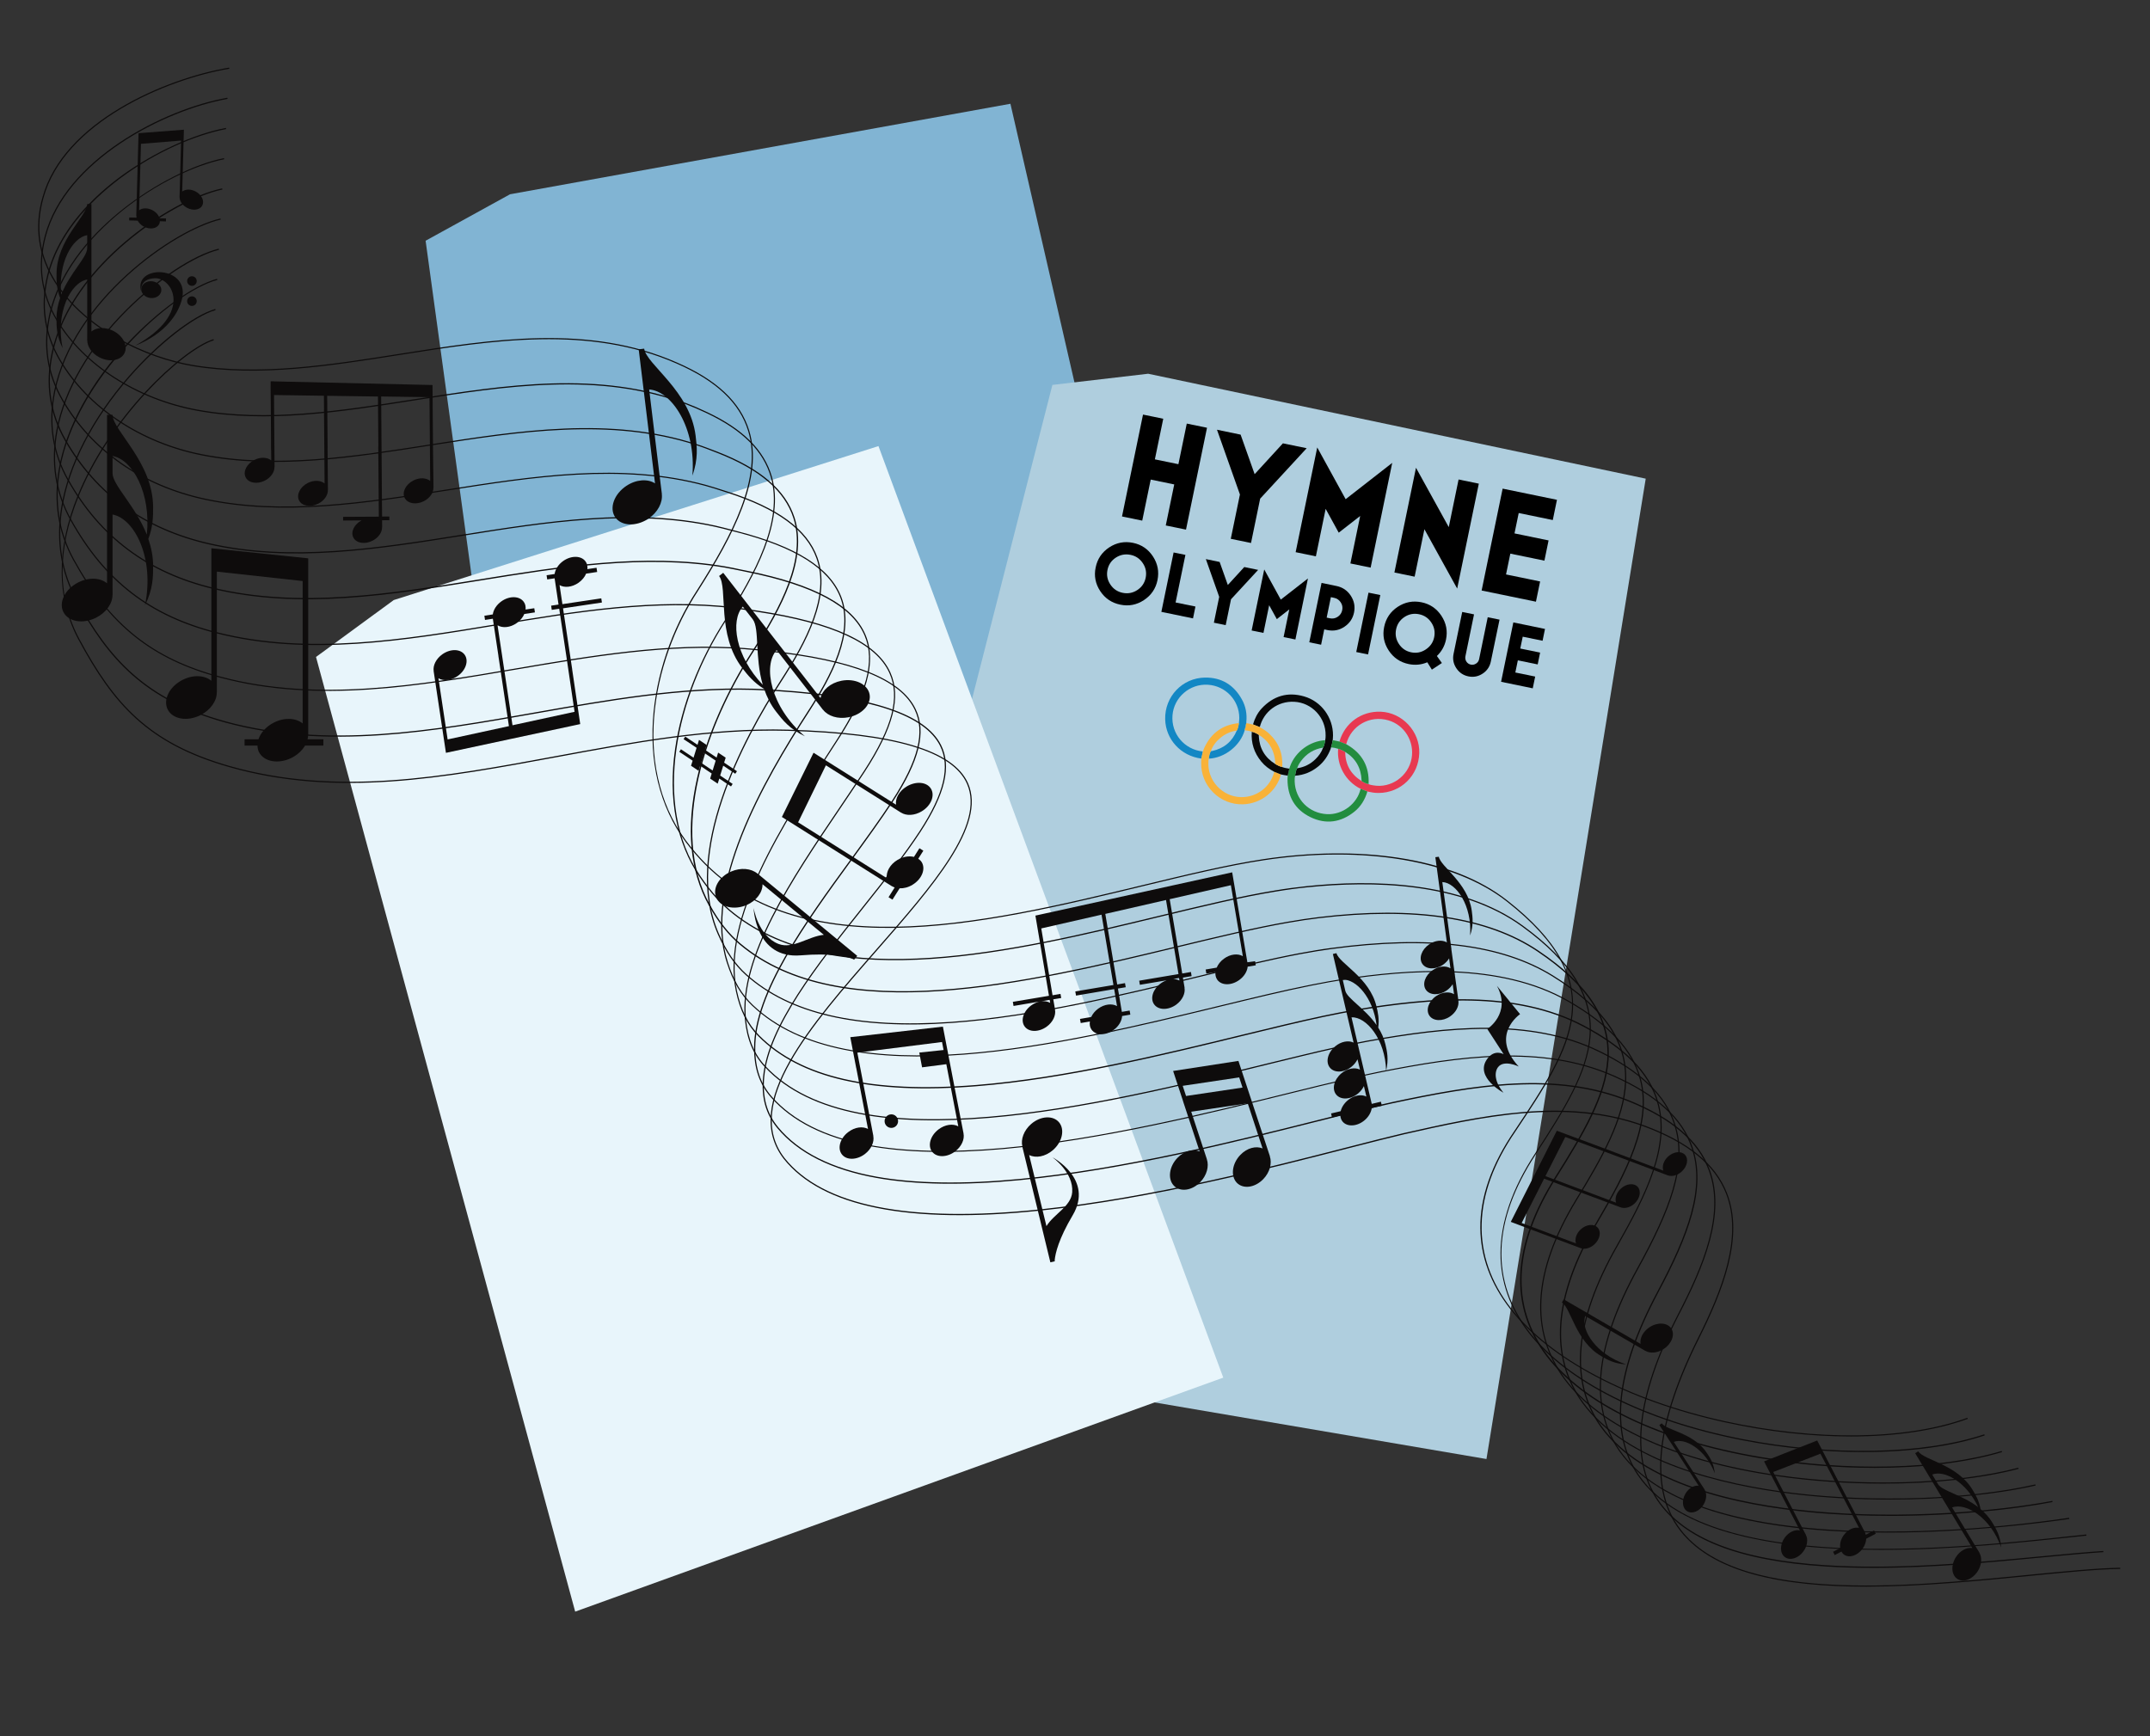 <?xml version="1.0"?>
 <!-- Generator: Adobe Illustrator 23.1.0, SVG Export Plug-In . SVG Version: 6.00 Build 0) --> <svg version="1.2" baseProfile="tiny" id="Calque_1" xmlns="http://www.w3.org/2000/svg" xmlns:xlink="http://www.w3.org/1999/xlink" x="0px" y="0px" viewBox="0 0 444.14 358.7" xml:space="preserve" width="444.14" height="358.7"><rect x="0" y="0" width="444.14" height="358.7" fill="#333333" stroke="none"/> <polygon fill="#81B4D3" points="105.36,40.14 208.73,21.44 254.69,221.45 115.71,252.23 87.92,49.74 "></polygon> <polygon fill="#AFCEDE" points="237.18,77.22 339.97,98.9 307.07,301.46 166.75,277.53 217.4,79.53 "></polygon> <polygon fill="#E8F5FB" points="81.34,123.98 181.47,92.17 252.7,284.64 118.82,332.99 65.28,135.74 "></polygon> <g> <g> <g> <path fill="#0E0C0C" d="M382.32,296.8c-8.25,0-17.16-0.98-26.1-2.95c-19.99-4.41-36.12-12.94-44.26-23.41 c-4.04-5.19-6.11-10.8-6.16-16.69c-0.06-6.43,2.31-13.19,7.05-20.1c11.72-17.58,20.19-30.29-1.58-47.39 c-10.74-8.45-29.49-11.64-50.13-8.53c-7.44,1.11-16.11,3.21-25.29,5.43c-32.4,7.84-72.73,17.6-93.19-7.89 c-5.74-6.98-8.43-16.14-7.78-26.46c0.59-9.24,3.82-18.78,9.1-26.85c7.24-11.37,13.53-23.24,10.57-32.93 c-1.78-5.81-6.62-10.37-14.79-13.92c-18.06-7.96-37.98-4.81-57.24-1.76c-14.25,2.25-28.98,4.58-42.66,2.31 c-9.78-1.63-22.38-7.59-28.48-17.24C7.88,52.88,7,46.95,8.77,40.77c4.31-15.63,25.43-24.59,38.57-26.8l0.04,0.23 C34.3,16.4,13.28,25.31,9,40.84c-1.75,6.11-0.87,11.98,2.58,17.45c6.06,9.58,18.58,15.51,28.31,17.13 c13.64,2.27,28.36-0.05,42.58-2.3c19.3-3.06,39.25-6.21,57.37,1.78c8.24,3.58,13.13,8.18,14.93,14.07 c3,9.78-3.32,21.7-10.59,33.13c-9.6,14.65-14.11,37.5-1.35,53.03c20.38,25.37,60.62,15.63,92.96,7.81 c9.18-2.22,17.85-4.32,25.3-5.44c9.66-1.46,19.21-1.56,27.61-0.3c9.36,1.41,17,4.39,22.71,8.88c10.1,7.93,14.36,15.46,13.43,23.7 c-0.86,7.62-5.93,15.22-11.8,24.02c-8.98,13.09-9.29,25.72-0.9,36.51c8.1,10.43,24.19,18.93,44.12,23.32 c18.88,4.16,37.62,3.9,50.16-0.69l0.08,0.22C399.88,295.58,391.52,296.8,382.32,296.8z"></path> </g> <g> <path fill="#0E0C0C" d="M384.86,300.02c-8.02,0-16.58-0.81-24.97-2.45c-20.18-3.94-36.25-12.03-44.1-22.18 c-3.88-5.03-5.84-10.56-5.82-16.45c0.02-6.44,2.4-13.34,7.09-20.53c6.19-9.5,10.63-16.78,11.27-24.07 c0.72-8.21-3.7-15.49-13.92-22.92c-12.66-9.2-31.14-9.47-44.42-8.08c-2.07,0.21-4.23,0.5-6.43,0.87 c-7.03,1.13-15.3,3.14-24.06,5.25c-29.74,7.19-66.76,16.14-88.01-0.59c-2.53-1.99-4.81-4.51-6.98-7.69 c-4.77-7.02-6.53-16.14-5.06-26.38c1.27-8.88,4.91-18.33,10.27-26.62c6.16-9.54,12.11-20.5,9.52-29.59 c-1.55-5.42-5.88-9.74-13.22-13.21c-1.64-0.77-2.96-1.34-4.28-1.84c-17.87-6.82-37.32-3.76-56.14-0.81 c-14.99,2.36-30.48,4.79-44.93,2.13c-12.39-2.28-23.5-9.41-28.98-18.61c-3.25-5.43-4.07-11.31-2.45-17.47 c4.17-15.83,24.57-26.25,37.73-28.59l0.04,0.24c-13.09,2.34-33.4,12.69-37.54,28.42c-1.61,6.09-0.8,11.91,2.42,17.28 c5.44,9.14,16.49,16.23,28.82,18.49c14.41,2.65,29.88,0.22,44.84-2.13c18.85-2.96,38.34-6.02,56.26,0.82 c1.32,0.5,2.65,1.07,4.29,1.85c7.41,3.49,11.78,7.86,13.36,13.35c2.62,9.18-3.36,20.21-9.55,29.79 c-9.97,15.42-15.44,37.7-5.21,52.73c2.15,3.16,4.41,5.66,6.93,7.64c21.16,16.66,58.12,7.73,87.81,0.55 c8.76-2.12,17.04-4.12,24.07-5.26c2.2-0.37,4.36-0.65,6.44-0.87c13.33-1.39,31.87-1.12,44.59,8.13 c10.29,7.48,14.75,14.83,14.01,23.12c-0.66,7.35-5.1,14.65-11.31,24.18c-9,13.8-9.43,26.15-1.28,36.7 c7.82,10.12,23.83,18.17,43.96,22.11c18.32,3.58,37.48,3.21,49.99-0.98l0.08,0.23C403.19,298.87,394.41,300.02,384.86,300.02z"></path> </g> <g> <path fill="#0E0C0C" d="M387.26,303.29c-7.73,0-15.88-0.67-23.83-2.03c-20.72-3.54-36.35-11.03-43.98-21.08 c-7.8-10.26-7.19-22.73,1.83-37.03c5.79-9.19,10.26-16.81,10.74-24.25c0.54-8.25-4.05-15.33-14.44-22.32 c-10.29-6.91-25.45-9.22-45.07-6.87c-2.05,0.24-4.22,0.57-6.48,0.97c-6.58,1.14-14.39,3.03-22.65,5.02 c-31.11,7.51-69.82,16.86-90.56-0.53c-2.43-2.04-4.47-4.62-6.41-8.11c-3.92-7.07-4.74-15.9-2.42-26.26 c1.9-8.49,5.99-17.88,11.51-26.43c5.68-8.78,11.11-18.88,8.39-27.35c-1.82-5.63-6.97-10.03-15.75-13.45l-0.21-0.08 c-1.32-0.52-2.69-1.06-4.17-1.53c-17.63-5.73-36.6-2.76-54.94,0.11c-15.75,2.47-32.04,5.03-47.27,1.99 c-12.6-2.52-23.53-9.83-29.25-19.56c-3.23-5.48-4.08-11.44-2.53-17.7c2.33-9.42,9.71-16.4,15.49-20.59 c6.61-4.78,14.8-8.53,21.4-9.78l0.05,0.24c-12.86,2.44-32.78,14.28-36.7,30.19c-1.54,6.2-0.69,12.09,2.5,17.52 c5.68,9.68,16.56,16.94,29.09,19.44c15.2,3.03,31.47,0.49,47.19-1.98c18.37-2.88,37.37-5.86,55.06-0.1 c1.49,0.48,2.86,1.02,4.19,1.53l0.21,0.08c8.86,3.45,14.06,7.91,15.89,13.6c2.77,8.56-2.7,18.73-8.41,27.56 c-9.93,15.35-17.53,37.19-9.08,52.43c1.92,3.47,3.94,6.03,6.36,8.04c20.65,17.31,59.29,7.97,90.35,0.48 c8.26-1.99,16.08-3.88,22.67-5.02c2.27-0.4,4.45-0.73,6.49-0.97c19.68-2.36,34.9-0.04,45.24,6.91 c10.47,7.04,15.09,14.2,14.54,22.54c-0.48,7.49-4.96,15.13-10.77,24.36c-8.95,14.21-9.58,26.58-1.83,36.75 c7.59,10,23.16,17.45,43.83,20.98c18.04,3.08,37.19,2.62,49.97-1.21l0.07,0.23C406.33,302.19,397.14,303.29,387.26,303.29z"></path> </g> <g> <path fill="#0E0C0C" d="M389.04,306.54c-7.3,0-14.84-0.51-22-1.55c-20.95-3.05-36.51-10.12-43.83-19.91 c-7.42-9.93-6.66-22.43,2.28-37.17c5.4-8.84,9.9-16.78,10.2-24.4c0.34-8.28-4.42-15.2-14.97-21.75 c-10.54-6.54-25.49-8.4-45.72-5.66c-1.93,0.26-4.06,0.61-6.53,1.07c-6.01,1.13-13.15,2.86-20.72,4.69 c-15.98,3.87-34.11,8.26-51.02,9.49c-19.66,1.42-33.6-1.81-42.63-9.85c-2.37-2.11-4.22-4.82-5.84-8.53 c-7.31-16.83,5-40.03,12.98-52.37c5.25-8.1,10.22-17.44,7.41-25.29c-2.07-5.79-8.11-10.21-18.44-13.52 c-0.3-0.1-0.61-0.2-0.92-0.3c-1.15-0.38-2.33-0.76-3.58-1.1c-17.35-4.7-35.81-1.79-53.65,1.02c-16.54,2.6-33.66,5.29-49.73,1.85 c-12.97-2.78-23.45-10.07-29.5-20.51c-3.21-5.53-4.09-11.56-2.62-17.92c2.26-9.76,9.54-17.18,15.25-21.69 c6.59-5.2,14.56-9.21,20.8-10.47l0.05,0.23c-12.2,2.47-32,15.26-35.86,31.98c-1.46,6.3-0.59,12.27,2.59,17.75 c6.02,10.38,16.44,17.63,29.35,20.4c16.02,3.44,33.11,0.74,49.64-1.85c17.87-2.81,36.35-5.72,53.75-1.01 c1.26,0.35,2.44,0.73,3.59,1.1c0.31,0.1,0.61,0.2,0.91,0.29c10.42,3.33,16.5,7.8,18.6,13.67c2.84,7.96-2.17,17.36-7.43,25.51 c-7.96,12.29-20.23,35.41-12.96,52.14c1.59,3.68,3.43,6.36,5.77,8.45c8.97,8,22.86,11.2,42.45,9.79 c16.9-1.22,35.01-5.61,50.98-9.48c7.57-1.84,14.72-3.57,20.73-4.7c2.47-0.46,4.61-0.82,6.54-1.07 c20.29-2.74,35.29-0.88,45.88,5.69c10.63,6.6,15.43,13.58,15.09,21.97c-0.31,7.67-4.82,15.64-10.25,24.51 c-8.88,14.64-9.65,27.06-2.29,36.9c7.29,9.75,22.8,16.78,43.68,19.82c17.33,2.52,36.9,1.93,49.87-1.5l0.06,0.23 C409.37,305.5,399.45,306.54,389.04,306.54z"></path> </g> <g> <path fill="#0E0C0C" d="M390.37,309.84c-6.69,0-13.44-0.37-19.78-1.13c-14.98-1.8-34.73-6.53-43.7-18.8 c-7.04-9.61-6.09-22.15,2.81-37.26c6.14-10.44,11.46-20.56,9.06-29.62c-1.61-6.02-6.48-11.3-14.89-16.11 c-14.16-8.11-33.25-6.43-46.38-4.46c-1.88,0.29-3.96,0.66-6.59,1.19c-5.46,1.09-11.95,2.66-18.82,4.33 c-32.42,7.88-76.83,18.66-96.69-0.17c-2.38-2.25-4-5.01-5.26-8.95c-5-15.63,7.23-37.19,16.85-52.05 c4.57-7.05,9.45-16.09,6.58-23.42c-2.31-5.93-9.27-10.32-21.26-13.4c-0.42-0.1-0.83-0.21-1.24-0.32 c-1.09-0.28-2.21-0.58-3.36-0.83c-17.02-3.72-34.92-0.88-52.23,1.88c-17.39,2.77-35.36,5.62-52.31,1.76 c-13.35-3.05-23.37-10.27-29.77-21.46c-3.19-5.58-4.11-11.68-2.71-18.16c2.18-10.08,9.36-17.96,15-22.78 c6.45-5.53,14.39-9.91,20.21-11.16l0.05,0.24C35.81,41.33,14.83,54.85,10.93,72.9c-1.39,6.41-0.48,12.47,2.68,17.99 c6.37,11.14,16.33,18.32,29.62,21.35c16.89,3.85,34.85,1,52.21-1.76c17.34-2.75,35.26-5.61,52.32-1.88 c1.16,0.26,2.28,0.56,3.37,0.84c0.42,0.12,0.83,0.22,1.23,0.33c12.08,3.11,19.09,7.53,21.43,13.55c2.9,7.44-2,16.54-6.6,23.64 c-9.6,14.82-21.8,36.31-16.83,51.85c1.24,3.9,2.85,6.63,5.19,8.85c19.77,18.74,64.1,7.98,96.48,0.11 c6.87-1.67,13.36-3.25,18.83-4.33c2.62-0.52,4.72-0.9,6.6-1.19c13.16-1.97,32.31-3.66,46.53,4.48c8.48,4.86,13.39,10.18,15,16.27 c2.43,9.15-2.91,19.31-9.08,29.8c-8.84,15.02-9.79,27.47-2.82,36.99c8.92,12.2,28.6,16.91,43.53,18.7 c16.71,2,36.26,1.31,49.83-1.78l0.06,0.23C412.07,308.85,401.31,309.84,390.37,309.84z"></path> </g> <g> <path fill="#0E0C0C" d="M390.54,313.21c-5.35,0-10.88-0.21-16.35-0.73c-15.12-1.42-34.95-5.63-43.53-17.65 c-6.67-9.32-5.57-21.92,3.26-37.42c5.95-10.44,11.06-20.57,8.39-29.72c-1.75-6-6.75-11.1-15.29-15.6 c-14.01-7.38-31.62-5.78-47.02-3.24c-1.84,0.31-3.95,0.72-6.64,1.28c-4.86,1.03-10.59,2.43-16.67,3.91 c-16.3,3.98-36.58,8.93-55.03,10.4c-21.66,1.73-36.37-1.64-44.97-10.3c-2.35-2.37-3.83-5.34-4.68-9.38 c-3.14-14.96,9.66-34.68,19.94-50.51l0.79-1.22c6.29-9.7,8.1-16.4,5.86-21.72c-2.54-6.03-10.46-10.33-24.21-13.1 c-0.44-0.09-0.9-0.18-1.35-0.28c-1.09-0.22-2.21-0.46-3.35-0.66c-16.63-2.8-33.93,0-50.66,2.71c-18.27,2.95-37.16,6.01-55.03,1.7 c-13.53-3.26-23.35-10.6-30.03-22.43c-3.18-5.61-4.12-11.8-2.8-18.38c3.79-18.86,24.7-33.5,34.37-35.73l0.05,0.23 c-9.62,2.22-30.41,16.78-34.19,35.54c-1.31,6.52-0.38,12.65,2.77,18.21c6.64,11.77,16.41,19.06,29.87,22.31 c17.83,4.3,36.69,1.24,54.94-1.71c16.75-2.71,34.08-5.51,50.74-2.71c1.16,0.2,2.28,0.43,3.36,0.67c0.45,0.09,0.9,0.18,1.35,0.27 c13.84,2.79,21.81,7.13,24.38,13.25c2.92,6.93-1.61,15.37-5.88,21.95l-0.79,1.22c-10.26,15.8-23.03,35.47-19.91,50.33 c0.84,3.98,2.31,6.92,4.62,9.25c8.55,8.6,23.2,11.95,44.78,10.23c18.42-1.47,38.7-6.41,54.99-10.39 c6.08-1.48,11.82-2.88,16.67-3.91c2.71-0.57,4.81-0.98,6.66-1.29c15.43-2.55,33.1-4.15,47.18,3.26 c8.59,4.53,13.62,9.68,15.4,15.75c2.7,9.24-2.44,19.41-8.4,29.9c-8.78,15.42-9.88,27.92-3.28,37.17 c8.54,11.94,28.29,16.13,43.37,17.55c19.06,1.79,38.7-0.02,49.74-2.11l0.04,0.24C416.13,311.86,403.85,313.21,390.54,313.21z"></path> </g> <g> <path fill="#0E0C0C" d="M389.83,316.66c-21.69,0-45.96-3.34-55.38-16.88c-6.31-9.07-5.07-21.73,3.68-37.61 c6.74-12.22,10.37-21.46,7.72-29.79c-1.9-5.98-7.03-10.93-15.68-15.11c-14.05-6.81-31.22-4.99-47.68-2.03 c-1.8,0.33-3.92,0.77-6.7,1.39c-4.17,0.93-9.06,2.13-14.23,3.4c-33.66,8.27-84.53,20.78-103.58,0.43 c-2.37-2.53-3.67-5.63-4.1-9.79c-1.34-12.92,9.72-29.3,19.49-43.74c1.81-2.69,3.53-5.23,5.12-7.67 c5.85-9.01,7.47-15.24,5.24-20.2c-2.76-6.14-11.66-10.27-27.24-12.64c-0.39-0.06-0.8-0.13-1.21-0.19 c-1.17-0.18-2.38-0.38-3.6-0.53c-16.16-1.94-32.82,0.82-48.94,3.49c-19.2,3.18-39.05,6.47-57.92,1.69 c-13.89-3.52-23.23-10.73-30.28-23.38c-3.16-5.66-4.13-11.92-2.89-18.61c1.56-8.36,6.71-17.23,14.5-24.98 c6.35-6.32,13.82-11.24,19.03-12.53l0.06,0.23c-5.09,1.26-12.7,6.27-18.92,12.46c-7.75,7.72-12.88,16.54-14.43,24.86 c-1.24,6.63-0.27,12.84,2.85,18.45c7.02,12.59,16.32,19.76,30.13,23.26c18.82,4.77,38.65,1.48,57.83-1.69 c16.13-2.67,32.81-5.44,49-3.49c1.23,0.15,2.45,0.34,3.61,0.53c0.41,0.06,0.8,0.13,1.2,0.18c15.67,2.39,24.64,6.57,27.43,12.79 c2.26,5.04,0.64,11.34-5.25,20.42c-1.59,2.45-3.31,4.99-5.13,7.69c-9.74,14.41-20.79,30.75-19.45,43.58 c0.43,4.1,1.71,7.17,4.04,9.65c18.94,20.24,69.73,7.76,103.34-0.5c5.18-1.26,10.06-2.47,14.24-3.4c2.78-0.62,4.9-1.06,6.71-1.39 c16.5-2.98,33.71-4.79,47.82,2.05c8.71,4.21,13.88,9.21,15.81,15.25c2.68,8.41-0.98,17.71-7.74,29.99 c-8.71,15.8-9.95,28.37-3.7,37.35c6.53,9.41,21.07,14.92,43.18,16.4c20.69,1.38,41.6-1.26,49.63-2.45l0.03,0.24 C421.98,314.64,406.69,316.66,389.83,316.66z"></path> </g> <g> <path fill="#0E0C0C" d="M388.61,320.23c-20.98,0-42.03-3.19-50.33-15.48c-5.98-8.84-4.61-21.58,4.07-37.84 c6.31-11.85,9.94-21.47,7.06-29.84c-2.06-5.97-7.31-10.75-16.08-14.64c-14.92-6.62-32.05-4.03-48.33-0.82 c-1.78,0.35-3.93,0.83-6.75,1.49c-3.52,0.81-7.56,1.81-11.86,2.87c-16.43,4.07-38.93,9.64-59.15,11.44 c-11.02,0.98-20.46,0.75-28.06-0.69c-8.83-1.66-15.53-5.02-19.89-9.96c-2.4-2.72-3.51-5.96-3.52-10.22 c-0.02-11.54,10.57-26.09,19.91-38.91c3.13-4.31,6.09-8.36,8.59-12.19c5.43-8.39,6.88-14.2,4.67-18.83 c-2.96-6.22-12.88-10.14-30.33-12.01l-0.63-0.07c-1.39-0.15-2.84-0.31-4.29-0.41c-15.62-1.14-31.58,1.58-47.02,4.21 c-20.19,3.45-41.07,7.02-61,1.74c-14.24-3.77-23.09-10.82-30.54-24.32c-3.15-5.7-4.15-12.04-2.98-18.84 c1.49-8.59,6.54-17.86,14.24-26.08c6.19-6.61,13.6-11.92,18.45-13.22l0.06,0.23c-9.48,2.54-29.27,20.38-32.51,39.12 c-1.17,6.74-0.17,13.03,2.94,18.68c7.42,13.45,16.23,20.47,30.4,24.21c19.88,5.26,40.73,1.7,60.9-1.75 c15.45-2.64,31.42-5.36,47.08-4.21c1.45,0.1,2.9,0.26,4.29,0.41l0.63,0.07c17.54,1.88,27.53,5.85,30.53,12.15 c2.24,4.72,0.8,10.6-4.69,19.08c-2.51,3.83-5.46,7.89-8.59,12.19c-9.32,12.8-19.88,27.31-19.86,38.78 c0,4.19,1.11,7.39,3.46,10.06c4.33,4.9,10.97,8.22,19.76,9.89c7.57,1.42,16.99,1.65,27.98,0.68c20.21-1.8,42.71-7.37,59.12-11.43 c4.29-1.06,8.34-2.06,11.86-2.87c2.83-0.67,4.98-1.14,6.76-1.5c16.31-3.22,33.48-5.81,48.47,0.83 c8.83,3.92,14.14,8.76,16.21,14.79c2.91,8.45-0.72,18.12-7.08,30.03c-8.62,16.19-10,28.83-4.07,37.6 c14.11,20.89,65.46,15.33,90.14,12.65l2.34-0.25l0.04,0.24l-2.35,0.25C418.39,318.62,403.51,320.23,388.61,320.23z"></path> </g> <g> <path fill="#0E0C0C" d="M387.08,323.95c-3.36,0-6.7-0.08-9.97-0.29c-17.95-1.15-29.32-5.61-34.74-13.62 c-5.86-8.64-4.45-21.56,4.2-38.37c5.29-10.21,9.73-20.89,6.41-29.85c-2.2-5.96-7.61-10.62-16.51-14.22 c-15.03-6.09-31.74-3.29-48.97,0.4c-2.14,0.46-4.64,1.06-6.8,1.59c-2.6,0.63-5.5,1.36-8.57,2.13 c-16.9,4.25-40.04,10.07-61.43,12.12c-11.7,1.12-21.67,0.97-29.63-0.46c-9.3-1.67-16.19-5.13-20.49-10.29 c-2.4-2.89-3.36-6.36-2.94-10.63c1.02-10.5,10.97-23,20.58-35.09c4.42-5.55,8.59-10.79,11.78-15.69 c5.01-7.7,6.34-13.29,4.19-17.59c-3.16-6.31-14.12-10-33.51-11.28c-1.48-0.09-3.23-0.21-5.02-0.26 c-15-0.43-30.21,2.26-44.91,4.86c-21.24,3.75-43.2,7.64-64.26,1.87c-16.68-4.62-24.16-13.1-30.8-25.29 c-3.13-5.73-4.16-12.15-3.06-19.07c1.41-8.82,6.37-18.47,13.98-27.18c6.11-6.99,13.29-12.58,17.86-13.9l0.07,0.23 c-4.47,1.29-11.77,6.99-17.75,13.83c-7.58,8.68-12.53,18.28-13.92,27.06c-1.09,6.87-0.07,13.22,3.03,18.91 c6.62,12.12,14.06,20.57,30.66,25.17c21,5.75,42.94,1.88,64.15-1.88c14.71-2.6,29.94-5.29,44.96-4.86 c1.78,0.05,3.54,0.16,5.03,0.26c19.48,1.29,30.51,5.01,33.71,11.4c2.19,4.38,0.86,10.04-4.2,17.83 c-3.2,4.91-7.37,10.16-11.79,15.71c-9.6,12.06-19.52,24.53-20.54,34.97c-0.41,4.21,0.54,7.62,2.89,10.45 c4.25,5.12,11.09,8.55,20.34,10.21c7.94,1.42,17.88,1.58,29.56,0.46c21.37-2.05,44.52-7.87,61.4-12.12 c3.07-0.77,5.97-1.51,8.56-2.13c2.17-0.54,4.68-1.14,6.81-1.6c17.27-3.69,34.02-6.5,49.12-0.38c8.97,3.64,14.41,8.33,16.65,14.37 c3.34,9.04-1.12,19.78-6.43,30.03c-8.61,16.74-10.03,29.56-4.23,38.13c5.4,7.95,16.7,12.36,34.57,13.51 c15.12,0.97,31.71-0.61,45.05-1.88c4.75-0.45,8.86-0.84,12.32-1.06l0.01,0.24c-3.44,0.22-7.54,0.61-12.3,1.06 C411.73,322.76,399.28,323.95,387.08,323.95z"></path> </g> <g> <path fill="#0E0C0C" d="M385.56,327.83c-16.9,0-32.38-2.65-39.12-12.43c-5.82-8.46-4.36-21.57,4.34-38.98 c4.85-9.7,9.32-20.83,5.76-29.85c-2.36-5.96-7.89-10.47-16.91-13.8c-16.21-5.94-33.96-1.93-49.64,1.61 c-3,0.71-6.81,1.68-11.24,2.82c-16.3,4.19-40.92,10.52-63.74,12.92c-27.31,2.87-45.19-0.73-53.13-10.71 c-8.75-11.36,5.43-27.57,19.13-43.23c11.57-13.21,22.49-25.69,18.76-34.21c-2.95-6.77-15.06-10.36-37-10.97 c-16.01-0.45-32.09,2.53-47.65,5.42c-23.42,4.33-45.53,8.43-67.81,2.06c-16.79-4.8-23.88-12.93-31.07-26.25 c-4.59-8.5-4.67-18.8-0.21-29.8c2.97-7.34,7.98-15,14.12-21.59c5.1-5.48,10.58-9.71,13.95-10.77l0.07,0.23 c-3.34,1.06-8.78,5.26-13.85,10.71c-6.12,6.57-11.11,14.21-14.07,21.52c-4.49,11.08-4.42,21.04,0.2,29.59 c7.16,13.27,14.22,21.36,30.92,26.13c22.23,6.35,44.32,2.26,67.7-2.07c15.57-2.88,31.66-5.87,47.7-5.42 c22.05,0.62,34.22,4.25,37.22,11.11c3.78,8.67-7.19,21.19-18.8,34.47c-13.64,15.59-27.75,31.71-19.13,42.91 c7.88,9.91,25.69,13.47,52.92,10.62c22.8-2.4,47.42-8.73,63.7-12.92c4.42-1.14,8.24-2.12,11.25-2.82 c15.7-3.55,33.5-7.56,49.77-1.59c9.09,3.36,14.67,7.92,17.05,13.94c3.61,9.1-0.89,20.29-5.76,30.05 c-8.66,17.32-10.13,30.36-4.35,38.74c11.15,16.2,46.62,12.68,72.52,10.11c7.45-0.73,13.89-1.37,18.83-1.46l0,0.24 c-4.93,0.09-11.36,0.73-18.81,1.46C408.8,326.64,396.86,327.82,385.56,327.83z"></path> </g> </g> <path fill="#0E0C0C" d="M309.23,203.69l4.78,5.85c0,0-6.32,4.32-0.28,10.82c0,0-3.07-1.5-4.29,0.16c-0.73,0.99-0.77,2.92,1.14,5.25 c0,0-5.97-3.19-3.42-6.89c1.54-2.23,3.46-1.06,3.46-1.06l-3.38-5.21C307.24,212.61,312.29,209.37,309.23,203.69z"></path> <path fill="#0E0C0C" d="M217.4,239.11c0,0,4.41,3.11,4.09,7.23c-0.22,2.92-3.78,4.48-5.32,7l-3.57-14.69 c1.36,0.69,3.32,0.35,4.89-1c1.95-1.68,2.52-4.25,1.29-5.75c-1.23-1.49-3.81-1.35-5.75,0.32c-1.53,1.33-2.2,3.19-1.83,4.66 l-0.02,0.01l5.8,23.93l0.93-0.22l-0.04-0.19c0.14-1.47,0.82-4.41,3.72-9.31C226.03,243.61,217.4,239.11,217.4,239.11z"></path> <path fill="#0E0C0C" d="M155.68,187.6c0,0,0.95,5.79,5.13,7.43c2.96,1.16,6.17-1.57,9.37-1.88l-12.66-10.45 c0.03,1.65-1.23,3.41-3.3,4.3c-2.56,1.1-5.35,0.44-6.23-1.47c-0.88-1.91,0.49-4.36,3.05-5.46c2.01-0.87,4.15-0.64,5.42,0.42 l0.01-0.01l20.62,17.02l-0.67,0.8l-0.16-0.13c-1.5-0.57-4.7-1.29-10.85-0.78C155.99,198.17,155.68,187.6,155.68,187.6z"></path> <g> <path fill="#0E0C0C" d="M33.32,60.1c0.12-0.95-0.71-1.84-1.85-1.98c-1.14-0.14-2.16,0.52-2.28,1.48 c-0.11,0.95,0.72,1.83,1.86,1.97C32.19,61.71,33.2,61.05,33.32,60.1z"></path> <path fill="#0E0C0C" d="M29.2,60.33c0,0-0.61-2.66,2.74-2.84c3.64-0.19,8.1,7.19-3.96,13.89c0,0,7.46-2.48,9.5-9.17 C39.79,54.7,27.28,54.49,29.2,60.33z"></path> <path fill="#0E0C0C" d="M39.65,59.06c0.54,0,0.99-0.45,0.99-0.99c0-0.55-0.45-0.99-0.99-0.99c-0.55,0-0.99,0.44-0.99,0.99 C38.66,58.61,39.1,59.06,39.65,59.06z"></path> <path fill="#0E0C0C" d="M39.65,61.23c-0.55,0-0.99,0.44-0.99,0.99c0,0.55,0.44,0.99,0.99,0.99c0.54,0,0.99-0.44,0.99-0.99 C40.64,61.66,40.19,61.23,39.65,61.23z"></path> </g> <path fill="#0E0C0C" d="M119.52,120.4c0.74-0.52,1.27-1.19,1.56-1.88l2.28-0.34l-0.13-0.87l-1.89,0.28 c0.06-0.57-0.05-1.13-0.37-1.57c-0.87-1.24-2.94-1.29-4.61-0.12c-1.03,0.72-1.65,1.74-1.79,2.7l-1.66,0.25l0.13,0.87l1.53-0.23 l0.81,5.42l-1.53,0.23l0.13,0.87l1.54-0.23l1.49,9.91h0l1.68,11.38l-12.82,2.78l-0.49-3.26l0.01-0.01l-2.61-17.39 c1.02,0.63,2.62,0.5,3.97-0.46c0.74-0.52,1.26-1.18,1.56-1.87l2.19-0.33l-0.13-0.86l-1.8,0.27c0.06-0.58-0.04-1.13-0.37-1.58 c-0.87-1.24-2.94-1.3-4.61-0.12c-1.03,0.73-1.66,1.75-1.79,2.71l-1.74,0.27l0.13,0.87l1.62-0.25l1.15,7.66h-0.01l2.18,14.53 l-12.66,2.75l-1.9-12.64c1.03,0.63,2.62,0.49,3.97-0.46c1.68-1.17,2.33-3.14,1.46-4.38c-0.87-1.25-2.93-1.3-4.61-0.12 c-1.32,0.93-1.99,2.34-1.8,3.49h-0.01l2.54,16.88l27.74-5.94l-1.67-11.33h0.01l-1.89-12.59l8.03-1.2l-0.13-0.86l-8.03,1.2 l-0.59-3.94C116.57,121.48,118.17,121.36,119.52,120.4z"></path> <path fill="#0E0C0C" d="M320.03,255.45L320.03,255.45l-7.94-2.99l0.27-0.53l0,0l9.24-18.3l9.46,3.52l0,0l12.54,4.72 c-0.3-0.87,0.04-2.03,0.97-2.89c1.14-1.06,2.71-1.23,3.5-0.39c0.79,0.85,0.5,2.4-0.65,3.46c-0.9,0.83-2.05,1.12-2.89,0.79 l-0.01,0.01l-11.75-4.42v0l-9.42-3.51l-4.1,8.09l2.05,0.77l0-0.01l12.54,4.72c-0.3-0.86,0.05-2.03,0.97-2.88 c1.14-1.07,2.71-1.24,3.49-0.4c0.78,0.85,0.5,2.4-0.64,3.46c-0.9,0.83-2.06,1.11-2.89,0.78v0.01l-5.59-2.1v0.01l-10.2-3.84 l-4.64,9.16l11.22,4.22c-0.3-0.86,0.04-2.03,0.97-2.89c1.14-1.06,2.71-1.23,3.5-0.38c0.79,0.85,0.5,2.39-0.65,3.46 c-0.9,0.83-2.05,1.11-2.88,0.78v0L320.03,255.45z"></path> <path fill="#0E0C0C" d="M242.48,244.97c1.31,1.38,3.76,1.05,5.48-0.74c1.35-1.4,1.83-3.28,1.35-4.69l0.01-0.01l-3.24-9.83 l11.67-1.74l3.07,9.33c-1.36-0.58-3.21-0.11-4.59,1.33c-1.72,1.78-2.05,4.35-0.75,5.74c1.32,1.38,3.76,1.05,5.49-0.74 c1.35-1.4,1.83-3.28,1.35-4.7l0.02,0l-6.51-19.72l-13.49,2.08l2.03,6.16l0.01,0.04c0.02,0.08,0.05,0.17,0.08,0.26l3.36,10.17 c-1.35-0.58-3.21-0.11-4.59,1.33C241.51,241.02,241.18,243.59,242.48,244.97z M245.01,226.45l-0.69-2.1l11.67-1.74l0.69,2.1 L245.01,226.45z"></path> <path fill="#0E0C0C" d="M145.97,153.92l-1.57-1.05l-0.31,1.02l-2.53-1.69l-0.35,0.52l2.69,1.79l-0.63,2.04l-2.6-1.74l-0.35,0.52 l2.76,1.84l-0.33,1.05l1.57,1.05l0.32-1.05l2.38,1.6l-0.32,1.05l1.56,1.05l0.33-1.05l2.42,1.62l0.34-0.52l-2.58-1.73l0.63-2.04 l2.49,1.67l0.35-0.52l-2.65-1.78l0.32-1.02l-1.56-1.05l-0.31,1.03l-2.39-1.6L145.97,153.92z M147.84,157.16l-0.63,2.04l-2.38-1.6 l0.63-2.05L147.84,157.16z"></path> <path fill="#0E0C0C" d="M63.54,152.73c0.08-0.3,0.12-0.61,0.11-0.9h0.02l0-2.25v-34.22l-20.01-2.08v27.38 c-1.37-1.15-3.74-1.3-5.93-0.19c-2.72,1.36-4.1,4.1-3.09,6.12c1.01,2.01,4.03,2.54,6.75,1.18c2.13-1.07,3.43-2.99,3.39-4.74h0.02 l0-2.25l0-22.67l17.72,1.94v29.43c-1.37-1.14-3.74-1.3-5.93-0.19c-1.63,0.82-2.75,2.12-3.2,3.46h-2.87v1.3h2.67 c0.01,0.46,0.09,0.93,0.31,1.35c1.01,2.01,4.03,2.54,6.75,1.18c1.24-0.63,2.18-1.54,2.77-2.53h3.78v-1.3H63.54z"></path> <path fill="#0E0C0C" d="M184.82,183.36c-0.22-0.07-0.42-0.16-0.6-0.28l-0.01,0.01l-1.4-0.88l-21.29-13.41l6.54-13.27l17.04,10.73 c-0.18-1.31,0.66-2.84,2.2-3.76c1.92-1.16,4.17-0.95,5.02,0.47c0.86,1.42,0.01,3.51-1.91,4.66c-1.5,0.91-3.21,0.96-4.28,0.26 l-0.01,0.01l-1.4-0.89l-14.11-8.88l-5.74,11.78l18.32,11.53c-0.17-1.3,0.66-2.84,2.2-3.76c1.15-0.69,2.4-0.88,3.41-0.63l1.13-1.79 l0.81,0.51l-1.05,1.66c0.28,0.19,0.54,0.43,0.72,0.72c0.86,1.43,0,3.51-1.91,4.66c-0.87,0.54-1.81,0.76-2.66,0.73l-1.48,2.34 l-0.81-0.5L184.82,183.36z"></path> <path fill="#0E0C0C" d="M257.68,198.82l-0.23-1.34l-2.91-17.24l-40.65,8.94l2.8,16.57l-7.46,1.25l0.14,0.85l7.46-1.26l0.11,0.62 c-1.03-0.6-2.6-0.44-3.92,0.53c-1.63,1.2-2.24,3.14-1.35,4.35c0.88,1.21,2.92,1.22,4.56,0.03c1.28-0.93,1.92-2.34,1.71-3.48l0.01,0 l-0.25-1.47l-0.12-0.69l1.64-0.27l-0.15-0.85l-1.64,0.28l-2.33-13.81l12.45-2.84l2.46,14.53l-7.88,1.33l0.15,0.86l7.88-1.34 l0.59,3.51c-1.03-0.59-2.59-0.43-3.9,0.53c-0.66,0.49-1.15,1.09-1.43,1.72l-2.32,0.4l0.15,0.85l1.89-0.32 c-0.09,0.63,0.01,1.22,0.37,1.71c0.89,1.21,2.92,1.22,4.56,0.02c1.06-0.77,1.67-1.86,1.73-2.86l1.7-0.29l-0.14-0.84l-1.61,0.27 l-0.21-1.24l-0.6-3.58l1.61-0.27l-0.15-0.85l-1.61,0.28l-2.46-14.58l12.54-2.87l2.58,15.3l-8.12,1.37l0.14,0.85l5.52-0.93 c-0.41,0.15-0.82,0.35-1.21,0.64c-1.63,1.19-2.24,3.14-1.35,4.35c0.89,1.21,2.93,1.22,4.56,0.03c1.28-0.94,1.91-2.34,1.7-3.48 l0.02,0l-0.25-1.48l-0.1-0.62l1.8-0.3l-0.14-0.86l-1.8,0.31l-2.59-15.35l12.64-2.89l2.47,14.66c-1.03-0.6-2.6-0.44-3.91,0.53 c-0.71,0.51-1.2,1.17-1.49,1.84l-2.28,0.39l0.14,0.85l1.88-0.32c-0.06,0.58,0.06,1.14,0.39,1.6c0.89,1.21,2.93,1.21,4.55,0.02 c1.02-0.74,1.62-1.77,1.72-2.74l1.68-0.28l-0.15-0.85L257.68,198.82z M243.65,202.62c-0.37-0.22-0.81-0.33-1.29-0.34l1.2-0.21 L243.65,202.62z"></path> <path fill="#0E0C0C" d="M31.63,104.86c0-9.38-8.3-15.81-8.38-19.15h-1.14v34.81c-1.37-1.15-3.74-1.3-5.93-0.19 c-2.72,1.36-4.1,4.1-3.09,6.12c1.01,2.01,4.03,2.54,6.75,1.18c2.13-1.07,3.43-2.99,3.4-4.74h0.02l-0.01-2.25V106.3 c0,0.01,0,0.01,0,0.01c4.51,0.81,8.73,9,6.7,18.74c1.68-3.33,1.68-5.87,1.68-8.1c0-2-0.39-3.86-0.99-5.59 C31.62,108.8,31.63,106.72,31.63,104.86z M23.25,97.81v-3.6c0,0,0,0,0.01,0.01c4.12,0.74,7.97,7.64,7.07,16.25 C27.99,104.55,23.32,100.31,23.25,97.81z"></path> <path fill="#0E0C0C" d="M157.85,142.35c0.56,1.63,1.34,3.24,2.5,4.72c1.28,1.66,2.75,3.55,5.92,5.06 c-7.13-6.07-8.72-14.6-5.84-17.81c0,0,0-0.01,0-0.01l8.28,10.66l1.29,1.68l0.02-0.01c0.99,1.31,3.06,1.99,5.27,1.56 c2.81-0.56,4.75-2.69,4.34-4.77c-0.42-2.09-3.02-3.33-5.83-2.77c-2.27,0.45-3.94,1.93-4.3,3.57l-20.1-25.88l-0.85,0.66 c1.87,2.53-0.59,12.1,4.83,19.08C154.44,139.46,155.65,141,157.85,142.35z M157.57,141.49c-5.64-5.88-6.75-13.24-4.12-16.16 c-0.01-0.01-0.01-0.01-0.01-0.01l2.08,2.67C156.92,129.89,155.89,135.75,157.57,141.49z"></path> <path fill="#0E0C0C" d="M284.36,207.99c-1.42-6.04-7.72-8.92-8.28-11.05l-0.74,0.17l0,0h0l4.28,18.31 c-1.06-0.51-2.58-0.25-3.82,0.79c-1.54,1.29-2.02,3.25-1.06,4.4c0.95,1.14,2.97,1.03,4.51-0.25c0.53-0.44,0.92-0.96,1.18-1.49 l0.51,2.13c-1.06-0.52-2.6-0.26-3.84,0.77c-1.54,1.29-2.02,3.26-1.06,4.41c0.96,1.14,2.97,1.03,4.52-0.26 c0.54-0.45,0.92-0.97,1.19-1.51l0.51,2.16c-1.05-0.53-2.6-0.27-3.84,0.77c-0.77,0.64-1.28,1.46-1.47,2.25l-1.98,0.47l0.19,0.83 l1.72-0.41c0.03,0.48,0.18,0.91,0.47,1.26c0.95,1.14,2.98,1.03,4.52-0.26c0.85-0.71,1.37-1.64,1.5-2.52l2.09-0.49l-0.2-0.84 l-1.89,0.45c-0.01-0.06-4.18-17.88-4.18-17.88s0,0,0.01,0c3.01-0.16,6.96,4.48,7.14,11.04c0.57-2.4,0.19-4.03-0.15-5.47 c-0.3-1.29-0.83-2.42-1.48-3.45C284.95,210.53,284.64,209.19,284.36,207.99z M284.37,211.8c-2.4-3.45-6.05-5.47-6.46-7.08 l-0.54-2.32c0,0.01,0,0.01,0,0.01C280.13,202.27,283.65,206.12,284.37,211.8z"></path> <path fill="#0E0C0C" d="M143.7,90.04c-1.13-9.31-10.15-14.69-10.63-18l-1.13,0.14l3.37,27.69c-1.5-0.97-3.87-0.84-5.92,0.52 c-2.53,1.68-3.57,4.57-2.33,6.44c1.24,1.88,4.31,2.04,6.85,0.36c1.98-1.32,3.03-3.38,2.8-5.12h0.02l-0.28-2.23l-2.35-19.37 c0,0,0,0.01,0.01,0.01c4.57,0.27,9.74,7.88,8.92,17.79C144.28,94.78,143.97,92.25,143.7,90.04z"></path> <path fill="#0E0C0C" d="M304.03,188.16c-0.79-5.8-6.47-9.09-6.8-11.15l-0.01,0.05l0-0.04l-0.71,0.09l2.38,17.61 c-0.95-0.57-2.42-0.46-3.66,0.4c-1.57,1.07-2.2,2.88-1.4,4.04c0.79,1.16,2.71,1.24,4.28,0.16c0.53-0.37,0.95-0.82,1.24-1.3 l0.28,2.05c-0.94-0.59-2.42-0.48-3.68,0.39c-1.57,1.07-2.19,2.88-1.4,4.04c0.8,1.16,2.71,1.23,4.28,0.16 c0.54-0.37,0.96-0.83,1.26-1.31l0.28,2.07c-0.94-0.59-2.42-0.48-3.69,0.38c-1.57,1.07-2.19,2.88-1.4,4.05 c0.79,1.15,2.71,1.24,4.28,0.16c1.23-0.85,1.87-2.14,1.71-3.22l0.01-0.01l-0.74-5.34h0.01l-0.74-5.35h0.02l-1.88-13.84 c0,0,0.01,0,0.01,0c2.85,0.12,6.16,4.84,5.73,11.04C304.43,191.12,304.21,189.54,304.03,188.16z"></path> <g> <path fill="#0E0C0C" d="M183.87,230.27c-0.76,0.14-1.25,0.88-1.11,1.64c0.14,0.75,0.87,1.25,1.63,1.11 c0.76-0.15,1.25-0.87,1.11-1.63C185.36,230.62,184.63,230.12,183.87,230.27z"></path> <path fill="#0E0C0C" d="M197.49,226.2L197.49,226.2l-2.71-14.08l-19.13,2.18l1.22,6.36h0.01l2.43,12.61 c-1.09-0.61-2.73-0.4-4.09,0.64c-1.68,1.28-2.28,3.34-1.32,4.59c0.95,1.26,3.1,1.22,4.78-0.07c1.32-1.01,1.96-2.5,1.72-3.69h0.02 l-3.31-17.24l17.49-2.2v0l0.32,1.65l-5.02,0.53l0.58,3.05l5.01-0.65l2.47,12.84c-1.09-0.6-2.73-0.4-4.09,0.64 c-1.69,1.29-2.28,3.35-1.32,4.6c0.95,1.25,3.09,1.22,4.78-0.07c1.32-1.02,1.96-2.5,1.71-3.69h0.01L197.49,226.2z"></path> </g> <path fill="#0E0C0C" d="M89.45,92.85L89.45,92.85l-0.1-13.3l-32.77-0.75v-0.02h-0.67l0,1.02H55.9l0.06,6.86l0.03,6.32h0.02 l0.02,2.15c-0.81-0.67-2.2-0.75-3.48-0.1c-1.59,0.81-2.4,2.42-1.8,3.6c0.6,1.18,2.38,1.48,3.97,0.67c1.25-0.64,2-1.77,1.98-2.8 h0.02l-0.08-9.7l-0.03-5.25c0.01,0.05,0.02,0.07,0.02,0.07l10.28,0.15l0.03,2.8h-0.01l0.12,15.32c-0.81-0.66-2.2-0.75-3.48-0.09 c-1.59,0.81-2.39,2.42-1.79,3.6c0.6,1.18,2.37,1.47,3.97,0.66c1.25-0.63,2-1.76,1.98-2.79h0.01l-0.07-8.63h0.01l-0.09-10.86 l10.49,0.15l0.08,10.31h-0.02l0.12,14.51l-7.38,0.04l0,0.76l3.8-0.03c-1.52,0.83-2.28,2.39-1.69,3.54c0.6,1.17,2.38,1.48,3.96,0.66 c1.25-0.63,2-1.76,1.98-2.79h0.01l-0.01-1.44l1.5-0.01l0-0.76l-1.5,0.01l-0.05-5.73h0l-0.14-19.08l9.98,0.14l0,0l0.02,1.99h0 l0.13,15.32c-0.81-0.67-2.21-0.75-3.48-0.09c-1.59,0.81-2.39,2.42-1.79,3.6c0.6,1.18,2.37,1.48,3.96,0.67 c1.25-0.64,2-1.76,1.98-2.79h0.01L89.45,92.85z M78.24,107.57c-0.02-0.02-0.05-0.03-0.07-0.05h0.07V107.57z"></path> <path fill="#0E0C0C" d="M12.42,61.58c-0.45,1.31-0.75,2.71-0.75,4.23c0,1.68,0,3.61,1.27,6.13c-1.53-7.37,1.66-13.57,5.07-14.19 c0,0,0.01-0.01,0.01-0.01v10.85l-0.01,1.7h0.02c-0.02,1.33,0.96,2.77,2.57,3.58c2.06,1.03,4.34,0.63,5.11-0.89 c0.77-1.52-0.28-3.6-2.34-4.63c-1.66-0.84-3.45-0.72-4.48,0.14V42.15h-0.87c-0.06,2.53-6.34,7.39-6.34,14.49 C11.67,58.05,11.68,59.63,12.42,61.58z M12.65,60.89c-0.68-6.51,2.24-11.74,5.35-12.3c0,0,0.01,0,0.01-0.01v2.73 C17.97,53.21,14.42,56.41,12.65,60.89z"></path> <path fill="#0E0C0C" d="M28.21,44.97c-0.03-0.15-0.05-0.29-0.05-0.43h-0.01l0.03-1.05l0.44-15.97l9.37-0.72l-0.35,12.78 c0.66-0.51,1.76-0.56,2.78-0.01c1.25,0.67,1.86,1.96,1.36,2.9c-0.49,0.93-1.91,1.13-3.16,0.46c-0.98-0.53-1.56-1.44-1.52-2.25 h-0.01l0.03-1.05l0.29-10.59l-8.29,0.68l-0.38,13.73c0.65-0.51,1.76-0.55,2.77-0.01c0.75,0.4,1.26,1.02,1.45,1.66l1.34,0.04 l-0.02,0.61l-1.25-0.04c-0.01,0.22-0.06,0.43-0.16,0.63c-0.5,0.93-1.91,1.14-3.17,0.47c-0.57-0.3-1-0.74-1.26-1.22l-1.76-0.05 l0.02-0.6L28.21,44.97z"></path> <path fill="#0E0C0C" d="M330.79,280.21c-5.35-3.1-6.26-9.94-8.14-11.09l0.38-0.65l15.87,9.2c-0.19-1.15,0.5-2.55,1.85-3.44 c1.67-1.1,3.69-0.98,4.5,0.26c0.81,1.23,0.11,3.13-1.56,4.23c-1.31,0.86-2.83,0.97-3.82,0.37l-0.01,0.01l-1.28-0.75l-11.1-6.44 c0,0,0.01,0,0,0c-1.03,2.84,2.24,7.94,8.45,10C333.5,281.78,332.05,280.95,330.79,280.21z"></path> <path fill="#0E0C0C" d="M352.64,300.27c-2.73-4.22-8.33-4.7-9.35-6.18l-0.51,0.34l8.12,12.55c-0.95-0.12-2.06,0.5-2.73,1.64 c-0.82,1.4-0.65,3.03,0.39,3.65c1.04,0.61,2.55-0.03,3.38-1.43c0.65-1.11,0.67-2.35,0.15-3.13l0.01,0l-0.66-1.01l-5.67-8.78 c0,0.01,0,0.01,0,0.01c2.27-0.95,6.54,1.51,8.47,6.48C354.03,302.41,353.29,301.26,352.64,300.27z"></path> <path fill="#0E0C0C" d="M385.43,317.11c-0.04-0.18-0.1-0.35-0.18-0.5l0.01,0l-0.61-1.17l-9.26-17.81l-10.98,4.32l7.41,14.26 c-1.03-0.23-2.29,0.33-3.14,1.5c-1.04,1.45-1.02,3.25,0.05,4.02c1.07,0.78,2.79,0.24,3.83-1.21c0.82-1.14,0.97-2.48,0.49-3.39 l0.01-0.01l-0.62-1.17l-6.13-11.81l9.75-3.78l7.97,15.32c-1.03-0.22-2.31,0.34-3.15,1.5c-0.63,0.86-0.86,1.85-0.73,2.67l-1.49,0.78 l0.35,0.68l1.39-0.73c0.13,0.24,0.3,0.46,0.53,0.63c1.07,0.77,2.78,0.23,3.83-1.22c0.48-0.66,0.72-1.39,0.76-2.07l1.97-1.02 l-0.35-0.68L385.43,317.11z"></path> <path fill="#0E0C0C" d="M407.48,307.81c-3.18-5.28-10.03-6.08-11.21-7.94l-0.64,0.39l11.81,19.59c-1.16-0.18-2.55,0.53-3.41,1.9 c-1.07,1.69-0.92,3.7,0.34,4.5c1.25,0.79,3.12,0.06,4.2-1.63c0.83-1.33,0.91-2.85,0.3-3.82l0.02-0.01l-0.77-1.26l-4.86-8.06 c0.01,0,0.01,0,0.01,0c2.82-1.07,7.96,2.1,10.13,8.27c-0.19-2.44-1.05-3.87-1.81-5.12c-0.68-1.13-1.52-2.04-2.45-2.81 C408.81,310.03,408.11,308.85,407.48,307.81z M400.37,306.69l-1.22-2.03h0.01c2.57-0.98,7.08,1.6,9.49,6.74 C405.33,308.87,401.26,308.08,400.37,306.69z"></path> </g> <g> <path d="M245,109.43l-4.18-0.86l1.75-8.48l-4.86-1l-1.75,8.48l-4.18-0.86l4.34-21.05l4.18,0.86l-1.73,8.39l4.86,1l1.73-8.39 l4.18,0.86L245,109.43z"></path> <path d="M269.93,92.61l-9.61,10.42l-1.89,9.16l-4.18-0.86l1.89-9.16l-4.74-13.38l4.88,1.01l2.9,8.17l5.84-6.37L269.93,92.61z"></path> <path d="M283.14,117.28l-4.18-0.86l2.02-9.81l-4.43,3.45l-2.7-4.92l-2.02,9.81l-4.18-0.86l4.46-21.64l5.87,10.69l9.62-7.5 L283.14,117.28z"></path> <path d="M301.02,121.61l-6.77-12.26l-2.02,9.8l-4.18-0.86l4.46-21.64l6.77,12.26l2.03-9.84l4.18,0.86L301.02,121.61z"></path> <path d="M317.29,124.32l-11.22-2.31l4.34-21.05l11.22,2.31l-0.86,4.18l-7.04-1.45l-0.87,4.21l7.04,1.45l-0.86,4.18l-7.04-1.45 l-0.89,4.3l7.04,1.45L317.29,124.32z"></path> </g> <g> <path d="M239.11,119.87c-0.36,1.76-1.3,3.13-2.8,4.12c-1.5,0.99-3.13,1.31-4.89,0.94c-1.77-0.36-3.15-1.3-4.14-2.8 c-0.99-1.51-1.31-3.14-0.94-4.89c0.36-1.77,1.3-3.15,2.8-4.14c1.51-0.99,3.14-1.3,4.91-0.94c1.76,0.36,3.13,1.3,4.12,2.8 C239.16,116.47,239.47,118.1,239.11,119.87z M236.67,119.38c0.22-1.09,0.03-2.1-0.59-3.02c-0.62-0.93-1.46-1.5-2.54-1.72 c-1.09-0.22-2.1-0.03-3.03,0.57c-0.93,0.61-1.51,1.45-1.73,2.54c-0.22,1.08-0.03,2.08,0.59,3.01c0.61,0.93,1.47,1.51,2.56,1.73 c1.08,0.22,2.09,0.03,3.02-0.58C235.87,121.3,236.45,120.46,236.67,119.38z"></path> <path d="M246.45,127.77l-6.54-1.35l2.53-12.27l2.44,0.5l-2.03,9.83l4.1,0.84L246.45,127.77z"></path> <path d="M259.9,117.75l-5.6,6.07l-1.1,5.34l-2.44-0.5l1.1-5.34l-2.76-7.8l2.85,0.59l1.69,4.76l3.4-3.71L259.9,117.75z"></path> <path d="M267.6,132.13l-2.44-0.5l1.18-5.72l-2.58,2.01l-1.58-2.87l-1.18,5.72l-2.44-0.5l2.6-12.61l3.42,6.23l5.61-4.37 L267.6,132.13z"></path> <path d="M279.71,126.57c-0.26,1.25-0.93,2.23-2,2.94c-1.07,0.71-2.24,0.93-3.49,0.67l-0.66-0.14l-0.65,3.17l-2.44-0.5l2.53-12.27 l3.1,0.64c1.25,0.26,2.23,0.92,2.94,2C279.74,124.15,279.97,125.32,279.71,126.57z M277.27,126.07c0.12-0.59,0.02-1.13-0.31-1.62 c-0.33-0.5-0.78-0.81-1.37-0.93l-0.66-0.14l-0.87,4.23l0.66,0.14c0.58,0.12,1.13,0.02,1.62-0.31 C276.84,127.11,277.15,126.65,277.27,126.07z"></path> <path d="M282.61,135.22l-2.44-0.5l2.53-12.27l2.44,0.5L282.61,135.22z"></path> <path d="M297.86,136.99l-2.07,1.37l-0.94-1.52c-1.24,0.52-2.52,0.64-3.83,0.37c-1.77-0.36-3.15-1.3-4.14-2.8 c-0.99-1.51-1.31-3.14-0.94-4.89c0.36-1.77,1.3-3.15,2.8-4.14c1.51-0.99,3.14-1.3,4.91-0.94c1.76,0.36,3.13,1.3,4.12,2.8 c0.99,1.51,1.31,3.14,0.94,4.91c-0.27,1.33-0.9,2.45-1.88,3.39L297.86,136.99z M296.27,131.65c0.22-1.09,0.03-2.1-0.59-3.02 c-0.61-0.93-1.46-1.5-2.54-1.72c-1.09-0.22-2.1-0.03-3.02,0.58c-0.92,0.61-1.5,1.46-1.72,2.55c-0.22,1.08-0.03,2.08,0.58,3.01 c0.61,0.93,1.46,1.51,2.54,1.73c1.08,0.22,2.08,0.03,3.01-0.59C295.47,133.57,296.05,132.73,296.27,131.65z"></path> <path d="M307.97,136.69c-0.22,1.06-0.78,1.89-1.69,2.49c-0.91,0.6-1.89,0.79-2.95,0.57c-1.06-0.22-1.89-0.78-2.49-1.69 c-0.6-0.91-0.79-1.89-0.57-2.95l1.79-8.67l2.44,0.5l-1.78,8.66c-0.08,0.39-0.01,0.76,0.2,1.09c0.22,0.34,0.52,0.54,0.91,0.63 c0.39,0.08,0.75,0.01,1.09-0.21c0.34-0.22,0.55-0.53,0.63-0.92l1.78-8.66l2.44,0.5L307.97,136.69z"></path> <path d="M316.63,142.22l-6.54-1.35l2.53-12.27l6.54,1.35l-0.5,2.44l-4.1-0.84l-0.51,2.45l4.1,0.84l-0.5,2.44l-4.1-0.84l-0.52,2.51 l4.1,0.84L316.63,142.22z"></path> </g> <g> <path fill="#1387C4" d="M248.16,156.73c-4.21-0.53-7.36-3.96-7.46-8.11c-0.12-4.68,3.53-8.56,8.23-8.62 c3.41-0.05,5.96,1.52,7.61,4.5c0.81,1.45,1.09,3.02,0.92,4.67c-0.01,0.08,0,0.17,0.01,0.25c0,0-0.01,0.01-0.01,0.01 c-0.18,0.42-0.2,0.88-0.31,1.31c-0.01,0.04-0.01,0.09-0.02,0.13c-0.9,3.19-4.12,5.74-7.43,5.88c0.06-0.53,0.17-1.05,0.41-1.54 c0.11-0.02,0.23-0.03,0.34-0.05c2.41-0.54,4.1-1.94,5.05-4.23c0.25-0.48,0.35-1,0.43-1.53c0.03-0.35,0.08-0.7,0.08-1.06 c-0.01-3.65-2.83-6.63-6.49-6.86c-3.73-0.24-7.02,2.6-7.31,6.32c-0.3,3.81,2.46,7.08,6.28,7.47 C248.38,155.75,248.27,156.24,248.16,156.73z"></path> <path fill="#E83951" d="M276.7,153.22c1.1-3.84,4.52-6.32,8.52-6.17c4.46,0.17,8.11,4.09,7.97,8.56c-0.15,4.64-3.78,8.2-8.4,8.23 c-0.79,0.01-1.56-0.13-2.33-0.3c-0.47-0.19-0.94-0.38-1.4-0.56c-3.09-1.54-4.94-4.83-4.63-8.26c0.52,0.15,1.01,0.36,1.46,0.65 c0.02,2.62,1.15,4.61,3.36,5.99c0.45,0.31,0.94,0.54,1.48,0.66c0.3,0.15,0.64,0.19,0.97,0.25c3.66,0.65,7.23-1.88,7.9-5.56 c0.63-3.49-1.46-6.91-4.81-7.88c-3.82-1.11-7.69,1.09-8.7,4.94C277.62,153.57,277.16,153.39,276.7,153.22z"></path> <path fill="#070808" d="M258.84,149.67c0.37-1.22,0.91-2.35,1.79-3.29c2.42-2.59,5.36-3.48,8.77-2.49 c3.57,1.03,5.98,4.36,5.97,8.05c0,0.33-0.04,0.66-0.06,1c-0.12,0.49-0.16,1-0.35,1.48c-0.03,0.1-0.05,0.2-0.08,0.3 c-0.53,1.41-1.34,2.63-2.51,3.6c-1.41,1.16-3.01,1.84-4.84,1.95c0.08-0.53,0.15-1.05,0.42-1.53c1.45-0.22,2.72-0.83,3.77-1.86 c0.71-0.69,1.28-1.48,1.61-2.43c0.25-0.48,0.35-1.01,0.43-1.53c0.08-0.32,0.07-0.64,0.08-0.96c0.06-3.68-2.83-6.78-6.48-6.96 c-3.38-0.17-6.3,1.98-7.12,5.23C259.77,150.05,259.31,149.86,258.84,149.67z"></path> <path fill="#228D3E" d="M267.96,158.75c-0.27,0.47-0.34,1-0.42,1.53c-0.1,0.4-0.1,0.81-0.09,1.21c0.13,3.69,2.96,6.54,6.68,6.73 c3.19,0.16,6.25-2.15,6.94-5.24c0.47,0.19,0.94,0.38,1.4,0.56c-0.49,1.65-1.34,3.09-2.69,4.17c-2.79,2.23-5.88,2.68-9.08,1.12 c-3.2-1.56-4.74-4.26-4.73-7.83c0-0.25,0.02-0.5,0.03-0.75c0.11-0.48,0.22-0.96,0.33-1.44c0.06-0.17,0.12-0.33,0.18-0.5 c1.09-2.99,4.09-5.21,7.25-5.37c-0.08,0.53-0.17,1.05-0.43,1.53c-1.91,0.3-3.43,1.23-4.58,2.78 C268.42,157.7,268.12,158.19,267.96,158.75z"></path> <path fill="#F9B238" d="M248.16,156.73c0.11-0.49,0.22-0.98,0.33-1.46c0.11-0.29,0.2-0.59,0.34-0.87c1.43-3,3.79-4.68,7.11-4.99 c-0.07,0.53-0.18,1.05-0.43,1.53c-1.28,0.18-2.42,0.7-3.41,1.52c-0.9,0.75-1.59,1.65-1.98,2.76c-0.24,0.48-0.36,1-0.41,1.54 c-0.07,0.21-0.07,0.43-0.08,0.65c-0.23,3.85,2.85,7.2,6.71,7.29c3.26,0.07,6.08-2.07,6.9-5.23c0.46,0.18,0.92,0.37,1.38,0.55 c-0.93,3.45-4.05,6.02-7.8,6.16c-4.81,0.18-8.82-3.8-8.68-8.63C248.13,157.27,248.15,157,248.16,156.73z"></path> <path fill="#080807" d="M264.61,160.01c-0.46-0.18-0.92-0.37-1.38-0.55c-1.03-0.53-1.94-1.21-2.68-2.11 c-1.47-1.79-2.14-3.84-1.96-6.16c0.52,0.13,1.01,0.35,1.46,0.65c0,0.09-0.02,0.19-0.01,0.28c0.13,2.5,1.26,4.41,3.38,5.73 c0.46,0.28,0.93,0.52,1.46,0.64c0.47,0.19,0.97,0.24,1.46,0.33c-0.11,0.48-0.22,0.96-0.33,1.44 C265.53,160.22,265.07,160.09,264.61,160.01z"></path> <path fill="#238C3E" d="M274.96,154.42c0.18-0.48,0.23-0.99,0.35-1.48c0.46,0.09,0.93,0.18,1.39,0.27 c0.46,0.18,0.92,0.36,1.38,0.54c0.04,0.03,0.09,0.05,0.13,0.08c3.17,1.81,4.69,4.53,4.51,8.18c-0.54-0.11-1.03-0.35-1.48-0.66 c0.01-0.05,0.03-0.1,0.03-0.15c-0.11-2.54-1.21-4.5-3.39-5.84c-0.45-0.29-0.94-0.5-1.46-0.65 C275.95,154.55,275.47,154.46,274.96,154.42z"></path> <path fill="#F9B238" d="M260.04,151.83c-0.45-0.3-0.93-0.52-1.46-0.65c-0.47-0.17-0.96-0.23-1.45-0.31 c0.01-0.04,0.01-0.09,0.02-0.13c0.2-0.42,0.23-0.87,0.31-1.31c0,0,0.01-0.01,0.01-0.01c0.41,0.09,0.84,0.1,1.22,0.28 c0.04,0.02,0.1-0.01,0.15-0.02c0.47,0.19,0.93,0.38,1.4,0.56c0.69,0.39,1.36,0.81,1.94,1.35c2,1.87,2.87,4.17,2.7,6.89 c-0.53-0.12-1.01-0.36-1.46-0.64c0.03-0.39-0.02-0.78-0.08-1.17C262.98,154.56,261.87,152.94,260.04,151.83z"></path> <path fill="#719989" d="M257.46,149.42c-0.08,0.44-0.11,0.9-0.31,1.31C257.26,150.3,257.27,149.84,257.46,149.42z"></path> </g> </svg> 